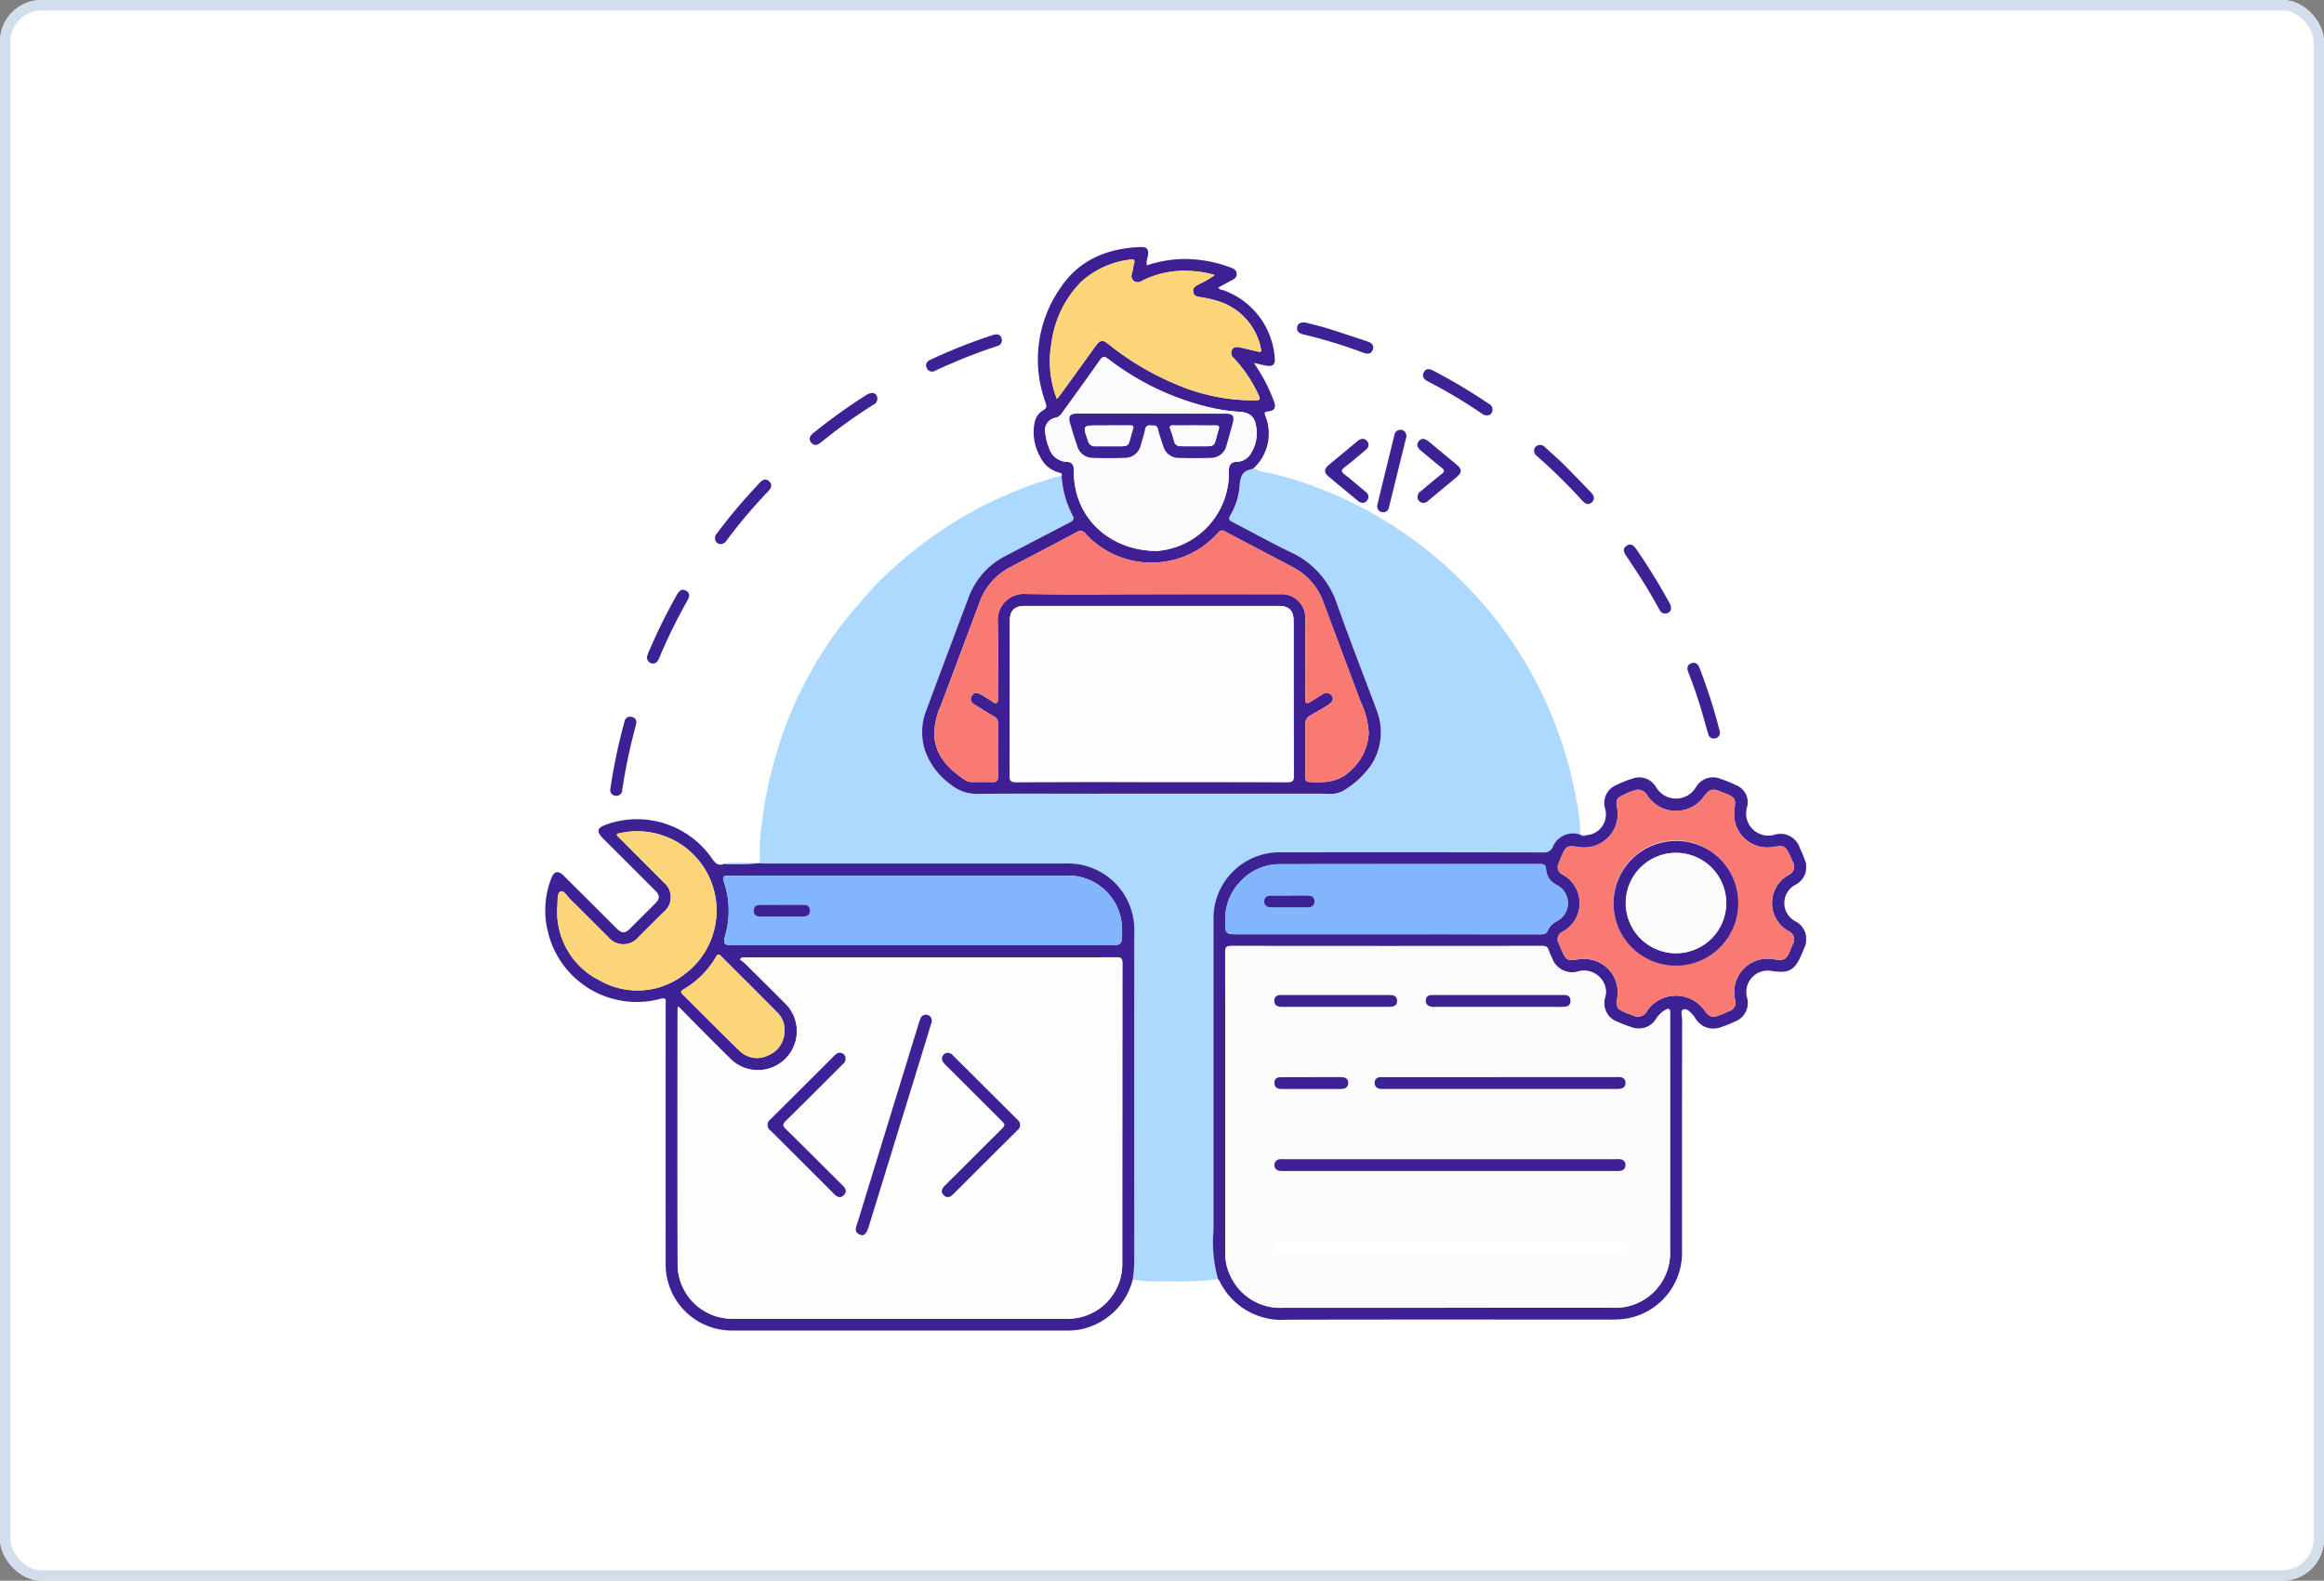 <svg xmlns="http://www.w3.org/2000/svg" xmlns:xlink="http://www.w3.org/1999/xlink" width="223.02" height="151.714" viewBox="0 0 223.02 151.714">
  <rect x="0" y="0" width="223.02" height="151.714" fill="#808080" stroke="none"/>
  <defs>
    <clipPath id="clip-path">
      <rect id="Rectangle_3411" data-name="Rectangle 3411" width="120.997" height="104" fill="none"/>
    </clipPath>
  </defs>
  <g id="Frontend_Developers" data-name="Frontend Developers" transform="translate(-0.11)">
    <g id="Rectangle_3231" data-name="Rectangle 3231" transform="translate(0.11)" fill="#fff" stroke="#d3deed" stroke-width="1">
      <rect width="223.02" height="151.714" rx="4" stroke="none"/>
      <rect x="0.5" y="0.5" width="222.02" height="150.714" rx="3.5" fill="none"/>
    </g>
    <g id="Group_7120" data-name="Group 7120" transform="translate(52.435 23.707)">
      <g id="Group_7119" data-name="Group 7119" clip-path="url(#clip-path)">
        <path id="Path_17560" data-name="Path 17560" d="M226.176,266.038a15.907,15.907,0,0,1-2.626.209c-1.232.072-2.471.006-3.707.02A14.977,14.977,0,0,1,218,266.1a13.287,13.287,0,0,0,.147-2.015q-.008-15.633,0-31.266a6.365,6.365,0,0,0-6.66-6.649q-14.353,0-28.706,0c-.187,0-.373-.02-.56-.031a19.173,19.173,0,0,1,.216-4.075,39.154,39.154,0,0,1,1.445-6.715,35.137,35.137,0,0,1,2.221-5.67,37.568,37.568,0,0,1,5.163-7.908c.85-.97,1.66-1.976,2.592-2.87a41.825,41.825,0,0,1,6.615-5.258,39.672,39.672,0,0,1,10.208-4.581,4.194,4.194,0,0,1,.5-.083,9.482,9.482,0,0,0,1.01,3.712c.231.4.144.569-.239.766-2.054,1.054-4.1,2.128-6.145,3.2a7.231,7.231,0,0,0-3.548,3.979q-2.045,5.448-4.087,10.9a5.743,5.743,0,0,0-.115,3.75,6.759,6.759,0,0,0,2.44,3.281,3.931,3.931,0,0,0,2.681.929c3.7-.038,7.408-.014,11.112-.014q11.225,0,22.449,0a2.5,2.5,0,0,0,1.471-.287,8.678,8.678,0,0,0,2.7-2.506,5.8,5.8,0,0,0,.477-5.289c-1.261-3.388-2.585-6.753-3.789-10.16a8.326,8.326,0,0,0-4.458-4.945c-1.876-.9-3.695-1.926-5.548-2.877-.332-.17-.432-.3-.224-.663a6.482,6.482,0,0,0,.882-2.706c.061-.812.146-1.53,1.131-1.7a.984.984,0,0,0,.287-.169c.481.453,1.137.413,1.713.56a38.466,38.466,0,0,1,5.329,1.743,37.6,37.6,0,0,1,5.879,3.023,40.438,40.438,0,0,1,5.076,3.764c.926.824,1.81,1.687,2.667,2.576a38.425,38.425,0,0,1,5.2,6.8,39.772,39.772,0,0,1,2.852,5.768,38.016,38.016,0,0,1,2.051,6.964,19.109,19.109,0,0,1,.509,4.041,2.086,2.086,0,0,0-2.6,1.108.9.9,0,0,1-.978.595q-12.6-.024-25.2-.009a6.334,6.334,0,0,0-6.415,6.432q0,14.924,0,29.848a13.131,13.131,0,0,0,.432,4.662" transform="translate(-161.619 -166.996)" fill="#acd9fd"/>
        <path id="Path_17561" data-name="Path 17561" d="M20.6,492.356c.187.011.373.031.56.031q14.353,0,28.705,0a6.365,6.365,0,0,1,6.66,6.649q-.008,15.633,0,31.266a13.269,13.269,0,0,1-.147,2.015,6.486,6.486,0,0,1-3.429,4.241,6.083,6.083,0,0,1-2.715.652q-16.189,0-32.378,0a6.343,6.343,0,0,1-6.3-6.339q-.011-12.374,0-24.748a2.825,2.825,0,0,1,0-.337c.05-.408-.027-.535-.5-.413A8.755,8.755,0,0,1,.242,498.885a8.454,8.454,0,0,1,.319-5.03c.281-.755.67-.834,1.235-.271q2.514,2.5,5.027,5.007c.547.543.821.535,1.367-.01l2.313-2.305c.518-.516.53-.813.019-1.326q-2.445-2.452-4.9-4.893c-.768-.766-.7-1.085.308-1.436a8.749,8.749,0,0,1,10.1,3.326c.332.495.627.678,1.165.467a27.207,27.207,0,0,0,3.39-.063l.013.007m-7.827,13.76a1.521,1.521,0,0,0-.073.238c0,8.193-.014,16.386.006,24.578a5.237,5.237,0,0,0,5.269,5.144q16.076.011,32.152,0a5.229,5.229,0,0,0,5.246-5.22q.011-14.455.012-28.91c0-.443-.119-.561-.562-.56q-17.8.018-35.593.013c-.153,0-.337-.075-.539.192A5.8,5.8,0,0,1,19.2,502q1.881,1.862,3.75,3.734a3.741,3.741,0,1,1-5.275,5.3c-.791-.775-1.572-1.561-2.353-2.346-.831-.834-1.657-1.673-2.553-2.578M36.3,500.233H53.954c1.4,0,1.4,0,1.4-1.412a5.181,5.181,0,0,0-5.268-5.276H19.7c-.7,0-1.391.009-2.086,0-.469-.007-.636.113-.459.629a8.585,8.585,0,0,1,.107,5.142c-.21.769-.1.915.72.916l18.326,0M6.856,489.552c.045.243.22.34.347.468,1.389,1.4,2.787,2.784,4.173,4.184a1.831,1.831,0,0,1-.031,2.859q-1.2,1.193-2.392,2.384a1.88,1.88,0,0,1-2.917-.008c-1.211-1.2-2.41-2.42-3.634-3.611-.3-.29-.595-.9-.939-.747-.323.143-.27.806-.287,1.249a7.351,7.351,0,0,0,4.048,7.281,7.322,7.322,0,0,0,8.22-.657,7.609,7.609,0,0,0-6.588-13.4m16.1,18.9a2.267,2.267,0,0,0-.627-1.7c-1.812-1.844-3.653-3.661-5.477-5.493-.208-.209-.315-.172-.456.071a8.627,8.627,0,0,1-3.143,3.143c-.292.171-.252.3-.046.5,1.81,1.794,3.594,3.616,5.431,5.382a2.375,2.375,0,0,0,2.771.437,2.5,2.5,0,0,0,1.548-2.34" transform="translate(0 -433.215)" fill="#3d2296"/>
        <path id="Path_17562" data-name="Path 17562" d="M352.417,21.171a.981.981,0,0,1-.287.169c-.985.175-1.07.893-1.131,1.7a6.482,6.482,0,0,1-.882,2.706c-.208.367-.108.493.224.663,1.853.951,3.672,1.973,5.548,2.877a8.327,8.327,0,0,1,4.458,4.945c1.2,3.408,2.528,6.773,3.789,10.161a5.8,5.8,0,0,1-.477,5.289,8.679,8.679,0,0,1-2.7,2.506,2.5,2.5,0,0,1-1.471.287q-11.225-.005-22.449,0c-3.7,0-7.408-.024-11.112.014a3.931,3.931,0,0,1-2.681-.929,6.759,6.759,0,0,1-2.44-3.281,5.743,5.743,0,0,1,.115-3.75q2.033-5.452,4.087-10.9a7.231,7.231,0,0,1,3.548-3.979c2.046-1.07,4.091-2.143,6.145-3.2.383-.2.47-.367.239-.766a9.482,9.482,0,0,1-1.01-3.712c.082-.287-.139-.288-.317-.341a2.763,2.763,0,0,1-1.74-1.5,4.725,4.725,0,0,1-.542-3.254,1.782,1.782,0,0,1,.84-1.215c.354-.195.335-.387.218-.721a11.993,11.993,0,0,1,1.418-11.006C335.6,1.208,338.368.109,341.57,0c.561-.019.739.264.647.842a2.281,2.281,0,0,0-.122.923,11.67,11.67,0,0,1,3.419-.612,12.511,12.511,0,0,1,4.632.817c.291.11.565.233.582.6s-.245.51-.523.652c-.416.213-.824.443-1.242.669.107.23.322.2.482.255a7.467,7.467,0,0,1,4.941,6.573c.026.549-.2.765-.749.68-.385-.06-.763-.161-1.255-.269a19.235,19.235,0,0,1,1.269,2.148c.229.492.45.989.643,1.5.247.647.09.932-.58,1.005-.339.037-.337.138-.242.417a4.526,4.526,0,0,1-1.054,4.973m-9.846,30.175c4.341,0,8.682-.006,13.023.009.438,0,.613-.064.611-.564-.021-4.965-.013-9.931-.016-14.9,0-1-.446-1.444-1.438-1.444q-12.177,0-24.355,0c-1,0-1.441.442-1.441,1.443,0,4.947.006,9.894-.011,14.841,0,.474.086.628.6.625,4.341-.024,8.682-.014,13.023-.014m.016-18.025v0q6.175,0,12.35,0a2.266,2.266,0,0,1,2.381,2.359c.009.825,0,1.649,0,2.474,0,1.743.009,3.486,0,5.229,0,.429.127.5.48.274.394-.255.8-.5,1.2-.739a.568.568,0,0,1,.77.047c.31.31.24.674-.225.968-.57.361-1.159.695-1.74,1.039a.794.794,0,0,0-.481.7q0,2.643,0,5.286c0,.251.1.368.368.384,1.5.089,2.921.048,4.081-1.2A5.162,5.162,0,0,0,363.4,46.64a8.1,8.1,0,0,0-.792-3.019q-1.775-4.734-3.543-9.471a6.024,6.024,0,0,0-2.842-3.358C354.021,29.62,351.8,28.47,349.6,27.3a.436.436,0,0,0-.628.1,9.534,9.534,0,0,1-1.64,1.447,8.6,8.6,0,0,1-11.087-1.3.6.6,0,0,0-.885-.167c-2.1,1.124-4.218,2.226-6.329,3.335a6.1,6.1,0,0,0-2.974,3.382c-1.225,3.282-2.462,6.56-3.687,9.842a6.815,6.815,0,0,0-.658,3.039c.179,1.989,1.46,3.169,2.973,4.2a1.233,1.233,0,0,0,.7.173c.639,0,1.279-.016,1.917.006.391.013.526-.132.522-.523-.015-1.705-.011-3.411,0-5.117a.686.686,0,0,0-.4-.672c-.635-.363-1.251-.759-1.875-1.143a.562.562,0,0,1-.222-.86c.221-.343.541-.277.844-.1.324.189.638.395.962.584.174.1.356.336.54.237.209-.113.139-.4.14-.625,0-2.4.055-4.8-.02-7.194a2.5,2.5,0,0,1,2.665-2.64c4.04.065,8.082.021,12.124.021m.435-4.149a7.491,7.491,0,0,0,6.958-7.7c-.007-.519.178-.85.782-.863a1.607,1.607,0,0,0,1.369-.865,3.608,3.608,0,0,0,.5-2.321c-.14-1.164-.582-1.555-1.752-1.621a16.507,16.507,0,0,1-2.726-.409,25.645,25.645,0,0,1-9.733-4.639c-.35-.261-.527-.309-.815.1-1.177,1.693-2.4,3.354-3.6,5.029a1.084,1.084,0,0,1-.584.488,1.23,1.23,0,0,0-1.035,1.579,4.879,4.879,0,0,0,.35,1.356,1.872,1.872,0,0,0,1.724,1.313.587.587,0,0,1,.626.641c.008.168.02.337.024.505.094,4.36,3.569,7.375,7.916,7.4m-9.544-14.578c.213-.272.355-.441.484-.62q1.6-2.211,3.194-4.424c.477-.658.694-.685,1.316-.189a26.556,26.556,0,0,0,6.266,3.741,18.752,18.752,0,0,0,7.829,1.616c.4-.01.441-.116.284-.453a13.128,13.128,0,0,0-2.39-3.588.632.632,0,0,1-.189-.8c.182-.324.489-.305.8-.235.567.13,1.132.268,1.7.4.217.05.376.054.285-.264a5.986,5.986,0,0,0-3.746-4.455,10.821,10.821,0,0,0-2.019-.5c-.323-.048-.655-.083-.734-.483-.085-.427.226-.583.529-.757a8.791,8.791,0,0,0,1.529-.887,9.49,9.49,0,0,0-2.321-.39,9.062,9.062,0,0,0-4.691.96.636.636,0,0,1-.739,0,.6.6,0,0,1-.186-.708c.085-.326.127-.663.213-.988s-.03-.4-.338-.359A8.482,8.482,0,0,0,335.8,3.346a10.218,10.218,0,0,0-2.844,5.866,9.97,9.97,0,0,0,.521,5.382" transform="translate(-284.376 0)" fill="#3f2094"/>
        <path id="Path_17563" data-name="Path 17563" d="M568.65,500.664a13.132,13.132,0,0,1-.432-4.662q0-14.924,0-29.848a6.334,6.334,0,0,1,6.415-6.432q12.6-.018,25.2.009a.9.9,0,0,0,.979-.595,2.086,2.086,0,0,1,2.6-1.108.077.077,0,0,0,.077.03.5.5,0,0,0,.528.015,1.993,1.993,0,0,0,1.769-2.585,1.873,1.873,0,0,1,1.035-2.2,10.943,10.943,0,0,1,1.617-.648,1.874,1.874,0,0,1,2.255.827,2.216,2.216,0,0,0,3.82.009,1.893,1.893,0,0,1,2.359-.812,12.25,12.25,0,0,1,1.507.62,1.741,1.741,0,0,1,1.031,2.134,2.13,2.13,0,0,0,2.613,2.624,1.952,1.952,0,0,1,2.459,1.25c.16.338.312.683.439,1.034a1.9,1.9,0,0,1-.855,2.51,1.979,1.979,0,0,0-.9,2.552,2.122,2.122,0,0,0,.86.939,1.913,1.913,0,0,1,.876,2.589c-.08.21-.167.418-.256.624-.653,1.514-1.21,1.821-2.845,1.568a2.06,2.06,0,0,0-2.382,2.546,1.9,1.9,0,0,1-1.141,2.3,11.248,11.248,0,0,1-1.464.58,1.985,1.985,0,0,1-2.315-.828,3.179,3.179,0,0,0-.19-.278c-.271-.315-.607-.745-.986-.631-.332.1-.129.631-.13.963q-.019,11.133-.01,22.266A6.4,6.4,0,0,1,607,504.553c-.45.022-.9.015-1.353.015-10.131,0-20.263-.015-30.394.011a6.6,6.6,0,0,1-6.443-3.689,1.8,1.8,0,0,0-.163-.226m22.057,2.763c5.246,0,10.491.011,15.737,0a5.256,5.256,0,0,0,5.583-5.573q.012-11.108,0-22.216c0-.187-.005-.375,0-.562.017-.367-.189-.371-.424-.237a2.684,2.684,0,0,0-.919.892,1.938,1.938,0,0,1-2.264.814,12.767,12.767,0,0,1-1.421-.539,1.912,1.912,0,0,1-1.187-2.424,1.9,1.9,0,0,0-.112-1.259,2.12,2.12,0,0,0-2.483-1.166,2.046,2.046,0,0,1-2.515-1.275,4.807,4.807,0,0,1-.308-.722c-.1-.348-.281-.449-.644-.448q-14.919.017-29.838,0c-.494,0-.574.162-.573.606q.019,14.426.009,28.853a4.82,4.82,0,0,0,.434,2.074,5.271,5.271,0,0,0,5.181,3.19q7.868,0,15.737,0m12.914-33.471a3.2,3.2,0,0,1,3.368,3.654c-.156.986-.067,1.146.854,1.514.209.084.42.165.632.239a.987.987,0,0,0,1.381-.463,3.364,3.364,0,0,1,5.416-.115c.608.8.792.855,1.742.472.226-.091.44-.212.669-.294a.875.875,0,0,0,.59-1.155,3.2,3.2,0,0,1,3.708-3.833c1.023.162,1.217.054,1.614-.9.072-.173.142-.347.213-.52a.877.877,0,0,0-.408-1.281,3.085,3.085,0,0,1,.062-5.412.836.836,0,0,0,.386-1.148c-.1-.222-.179-.454-.286-.672-.479-.978-.557-1.015-1.661-.832a3.2,3.2,0,0,1-3.689-3.572c.152-1.083.107-1.164-.9-1.59-.138-.058-.28-.107-.42-.162-.789-.311-1.061-.234-1.58.445a3.294,3.294,0,0,1-5.483-.119,1.01,1.01,0,0,0-1.268-.421,7.159,7.159,0,0,0-.936.385c-.739.349-.807.5-.651,1.322a3.207,3.207,0,0,1-3.584,3.724c-1.273-.184-1.32-.158-1.819,1.005-.081.189-.162.379-.233.572a.787.787,0,0,0,.389,1.05,3.114,3.114,0,0,1,.022,5.475.8.8,0,0,0-.382,1.148c.11.238.2.487.307.724.417.881.55.945,1.525.792a3.73,3.73,0,0,1,.427-.032m-18.839-2.375q7.385,0,14.771.006c.369,0,.641-.034.786-.441a1.721,1.721,0,0,1,.774-.791,1.951,1.951,0,0,0-.019-3.536,1.806,1.806,0,0,1-.964-1.49c-.021-.388-.188-.489-.564-.489-8.306.01-16.612,0-24.918.016a5.127,5.127,0,0,0-3.9,1.723,5.185,5.185,0,0,0-1.4,3.577c-.015,1.425-.01,1.425,1.392,1.425h14.038" transform="translate(-504.093 -401.623)" fill="#3d2296"/>
        <path id="Path_17564" data-name="Path 17564" d="M741.708,169.195a.662.662,0,0,1,.329-.553c.665-.547,1.317-1.112,1.993-1.645.285-.225.278-.364,0-.584-.662-.522-1.3-1.073-1.954-1.605-.323-.263-.549-.576-.247-.953s.66-.2.977.058c.892.743,1.791,1.478,2.682,2.223.47.393.485.728.035,1.11-.929.787-1.871,1.559-2.806,2.338a.6.6,0,0,1-.723.121.53.53,0,0,1-.284-.509" transform="translate(-657.999 -145.22)" fill="#3d2296"/>
        <path id="Path_17565" data-name="Path 17565" d="M666.816,169.8a.743.743,0,0,1-.5-.222c-.925-.767-1.855-1.527-2.773-2.3-.457-.385-.447-.721.017-1.109.906-.759,1.819-1.511,2.728-2.268.311-.259.653-.372.943-.028s.117.659-.2.915c-.653.535-1.287,1.095-1.961,1.6-.375.282-.31.44.016.695.694.543,1.364,1.119,2.04,1.685a.543.543,0,0,1,.2.649.558.558,0,0,1-.508.382" transform="translate(-588.371 -145.247)" fill="#3d2296"/>
        <path id="Path_17566" data-name="Path 17566" d="M707.535,163.216c.18-.749.365-1.53.556-2.31q.526-2.15,1.055-4.3c.058-.238.1-.492.351-.605a.578.578,0,0,1,.637.059.66.66,0,0,1,.159.723q-.464,1.876-.926,3.753-.35,1.413-.7,2.825a.545.545,0,0,1-.646.477c-.327-.045-.478-.267-.484-.623" transform="translate(-627.701 -138.39)" fill="#3d2296"/>
        <path id="Path_17567" data-name="Path 17567" d="M231.4,125.094a.618.618,0,0,1-.368.58,50.6,50.6,0,0,0-5.026,3.615c-.311.253-.651.387-.943.046-.315-.367-.119-.683.218-.952a54.97,54.97,0,0,1,5.077-3.641c.552-.346,1.026-.178,1.042.351" transform="translate(-199.53 -110.547)" fill="#3d2296"/>
        <path id="Path_17568" data-name="Path 17568" d="M86.5,298.847a4.317,4.317,0,0,1,.138-.415,56.6,56.6,0,0,1,2.7-5.487c.21-.371.459-.7.927-.422.434.259.283.622.084.975a51.578,51.578,0,0,0-2.643,5.387,1.617,1.617,0,0,1-.206.394.521.521,0,0,1-.655.167.569.569,0,0,1-.34-.6" transform="translate(-76.735 -259.519)" fill="#3d2296"/>
        <path id="Path_17569" data-name="Path 17569" d="M144.822,204.619a.532.532,0,0,1-.5-.3.64.64,0,0,1,.126-.724q1.376-1.846,2.913-3.56.6-.668,1.214-1.324c.26-.279.574-.408.885-.119.329.307.221.632-.064.929a51.272,51.272,0,0,0-4.021,4.753.679.679,0,0,1-.548.341" transform="translate(-127.975 -176.106)" fill="#3d2296"/>
        <path id="Path_17570" data-name="Path 17570" d="M331.137,75.071a.548.548,0,0,1-.427.577,55.214,55.214,0,0,0-5.95,2.364.553.553,0,0,1-.817-.22c-.191-.369-.03-.649.332-.817a51.493,51.493,0,0,1,6.057-2.395c.461-.148.79.076.805.491" transform="translate(-287.319 -66.149)" fill="#3d2296"/>
        <path id="Path_17571" data-name="Path 17571" d="M55.326,407.661a54.226,54.226,0,0,1,1.363-6.494.539.539,0,0,1,.729-.422c.44.119.446.467.351.814q-.62,2.277-1.038,4.6c-.1.534-.18,1.07-.268,1.606a.548.548,0,0,1-.659.53.536.536,0,0,1-.478-.633" transform="translate(-49.081 -355.631)" fill="#3d2296"/>
        <path id="Path_17572" data-name="Path 17572" d="M921.885,259.863a.493.493,0,0,1-.37.558.574.574,0,0,1-.708-.3c-.438-.785-.878-1.57-1.351-2.334-.592-.955-1.21-1.894-1.832-2.83-.238-.358-.434-.719.015-1.016.408-.269.693-.006.927.337a59.177,59.177,0,0,1,3.153,5.118.867.867,0,0,1,.166.468" transform="translate(-813.859 -225.27)" fill="#3d2296"/>
        <path id="Path_17573" data-name="Path 17573" d="M752.57,108.672a.888.888,0,0,1-.54-.231,48.478,48.478,0,0,0-5.076-3.019c-.388-.2-.628-.466-.4-.889s.574-.32.926-.138a54.393,54.393,0,0,1,5.313,3.173.605.605,0,0,1,.316.757.5.5,0,0,1-.54.347" transform="translate(-662.239 -92.514)" fill="#3d2296"/>
        <path id="Path_17574" data-name="Path 17574" d="M640.131,64.305c.626.165,1.414.344,2.184.582,1.273.394,2.533.827,3.8,1.242.407.133.693.366.513.826-.171.433-.532.393-.9.256a49.394,49.394,0,0,0-5.816-1.77c-.361-.085-.585-.292-.535-.667.041-.312.256-.491.757-.468" transform="translate(-567.225 -57.068)" fill="#3d2296"/>
        <path id="Path_17575" data-name="Path 17575" d="M841.048,169.458a.465.465,0,0,1,.283-.511.614.614,0,0,1,.728.121c.622.571,1.263,1.122,1.862,1.715.866.858,1.7,1.747,2.55,2.62.293.3.462.642.111.974s-.677.115-.957-.193a53.08,53.08,0,0,0-4.289-4.219c-.158-.138-.31-.281-.288-.507" transform="translate(-746.145 -149.877)" fill="#3d2296"/>
        <path id="Path_17576" data-name="Path 17576" d="M974.534,361.372a.554.554,0,0,1-.48.6.532.532,0,0,1-.641-.417c-.213-.718-.41-1.441-.619-2.16-.367-1.26-.8-2.5-1.275-3.72-.143-.365-.2-.72.244-.9.422-.173.663.054.815.445a53.2,53.2,0,0,1,1.919,5.987c.014.054.025.109.037.164" transform="translate(-861.808 -314.808)" fill="#3d2296"/>
        <path id="Path_17577" data-name="Path 17577" d="M155.788,525.2a27.23,27.23,0,0,1-3.39.063,5.726,5.726,0,0,1,1.768-.087c.54-.022,1.081.013,1.622.024" transform="translate(-135.202 -466.065)" fill="#acd9fd"/>
        <path id="Path_17578" data-name="Path 17578" d="M881.419,501.39a.5.5,0,0,1-.528-.015.969.969,0,0,1,.528.015" transform="translate(-781.497 -444.939)" fill="#acd9fd"/>
        <path id="Path_17579" data-name="Path 17579" d="M112.569,610.647c.9.905,1.722,1.744,2.553,2.578.781.785,1.562,1.571,2.353,2.346a3.741,3.741,0,1,0,5.275-5.3q-1.871-1.871-3.75-3.734a5.789,5.789,0,0,0-.513-.409c.2-.267.386-.192.539-.192q17.8-.007,35.593-.014c.442,0,.562.117.562.56q-.019,14.455-.012,28.91a5.229,5.229,0,0,1-5.246,5.22q-16.076.011-32.152,0a5.237,5.237,0,0,1-5.269-5.144c-.02-8.193-.007-16.386-.006-24.578a1.52,1.52,0,0,1,.073-.238m24.332,1.408c-.03-.306-.13-.523-.41-.586a.525.525,0,0,0-.665.277,5.435,5.435,0,0,0-.221.636q-2.92,9.5-5.836,19c-.127.414-.4.887.211,1.157.4.178.645-.065.879-.823q2.676-8.693,5.353-17.387c.237-.769.468-1.539.69-2.27m1.56,3.029a.568.568,0,0,0-.53.822,1.686,1.686,0,0,0,.323.384q2.607,2.605,5.218,5.206c.517.515.519.512-.017,1.046q-2.65,2.641-5.3,5.281c-.285.283-.45.591-.122.923s.641.185.927-.1q3.066-3.061,6.136-6.117a.631.631,0,0,0,.019-1.02l-6.178-6.153a.724.724,0,0,0-.476-.271m-9.847.571a.494.494,0,0,0-.339-.524c-.309-.133-.534.037-.745.247q-3.065,3.061-6.136,6.117a.648.648,0,0,0,.031,1.06c1.213,1.2,2.418,2.408,3.625,3.614q1.194,1.192,2.387,2.387c.3.3.625.581,1.007.2.4-.4.11-.744-.214-1.042l-.041-.038c-1.767-1.761-3.527-3.529-5.308-5.275-.308-.3-.321-.468,0-.777,1.808-1.771,3.594-3.566,5.386-5.354.171-.171.374-.326.351-.612" transform="translate(-99.798 -537.746)" fill="#fdfdfd"/>
        <path id="Path_17580" data-name="Path 17580" d="M170.616,542.9H152.29c-.822,0-.93-.147-.72-.916a8.584,8.584,0,0,0-.107-5.142c-.176-.516-.01-.636.459-.629.7.01,1.391,0,2.086,0H184.4a5.181,5.181,0,0,1,5.268,5.275c0,1.412,0,1.412-1.4,1.412H170.616m-13.544-3.882c-.7,0-1.39,0-2.085,0-.389,0-.677.12-.68.56s.3.571.676.572c1.353,0,2.705,0,4.058,0,.4,0,.673-.158.682-.575.01-.437-.288-.563-.678-.56-.657,0-1.315,0-1.973,0" transform="translate(-134.311 -475.88)" fill="#81b5fc"/>
        <path id="Path_17581" data-name="Path 17581" d="M16.036,498.617a7.609,7.609,0,0,1,6.587,13.4,7.322,7.322,0,0,1-8.22.657,7.351,7.351,0,0,1-4.048-7.281c.017-.444-.036-1.106.287-1.249.345-.153.641.457.939.747C12.8,506.085,14,507.3,15.215,508.5a1.88,1.88,0,0,0,2.917.007q1.2-1.188,2.392-2.384a1.831,1.831,0,0,0,.031-2.859c-1.386-1.4-2.784-2.787-4.173-4.184-.127-.127-.3-.225-.347-.468" transform="translate(-9.18 -442.281)" fill="#fbd577"/>
        <path id="Path_17582" data-name="Path 17582" d="M125.5,610.847a2.5,2.5,0,0,1-1.548,2.34,2.375,2.375,0,0,1-2.771-.437c-1.837-1.766-3.62-3.588-5.431-5.382-.206-.2-.246-.331.046-.5a8.627,8.627,0,0,0,3.143-3.143c.141-.242.248-.279.456-.071,1.825,1.832,3.665,3.649,5.477,5.493a2.267,2.267,0,0,1,.627,1.7" transform="translate(-102.54 -535.614)" fill="#fbd577"/>
        <path id="Path_17583" data-name="Path 17583" d="M408.61,323.086c-4.341,0-8.682-.011-13.023.014-.518,0-.606-.151-.6-.625.017-4.947.01-9.894.011-14.841,0-1,.44-1.443,1.441-1.443q12.177,0,24.355,0c.992,0,1.438.448,1.438,1.444,0,4.966,0,9.931.016,14.9,0,.5-.173.565-.611.564-4.341-.015-8.682-.009-13.023-.009" transform="translate(-350.415 -271.741)" fill="#fefefe"/>
        <path id="Path_17584" data-name="Path 17584" d="M351.632,247.951c-4.041,0-8.083.045-12.124-.021a2.5,2.5,0,0,0-2.665,2.64c.075,2.4.023,4.8.02,7.194,0,.22.07.512-.14.625-.183.1-.366-.135-.54-.237-.324-.189-.638-.4-.962-.584-.3-.176-.623-.243-.844.1a.562.562,0,0,0,.222.861c.623.384,1.24.78,1.875,1.143a.686.686,0,0,1,.4.672c-.011,1.706-.015,3.411,0,5.117,0,.391-.131.536-.522.522-.638-.022-1.278-.009-1.917-.006a1.232,1.232,0,0,1-.7-.173c-1.513-1.028-2.793-2.208-2.973-4.2a6.814,6.814,0,0,1,.658-3.039c1.226-3.282,2.462-6.56,3.687-9.842a6.1,6.1,0,0,1,2.974-3.382c2.111-1.109,4.226-2.211,6.329-3.335a.6.6,0,0,1,.885.167,8.6,8.6,0,0,0,11.087,1.3,9.53,9.53,0,0,0,1.64-1.447.436.436,0,0,1,.628-.1c2.2,1.173,4.421,2.323,6.626,3.494a6.024,6.024,0,0,1,2.842,3.358q1.773,4.735,3.543,9.471a8.1,8.1,0,0,1,.792,3.019,5.161,5.161,0,0,1-1.633,3.512c-1.161,1.246-2.577,1.286-4.081,1.2-.263-.016-.368-.133-.368-.384q0-2.643,0-5.285a.794.794,0,0,1,.481-.7c.581-.344,1.17-.678,1.74-1.039.465-.295.535-.659.225-.968a.567.567,0,0,0-.77-.047c-.4.243-.8.485-1.2.739-.353.228-.483.155-.48-.274.011-1.743,0-3.486,0-5.229,0-.825.007-1.65,0-2.474a2.266,2.266,0,0,0-2.381-2.359q-6.175-.012-12.35,0Z" transform="translate(-293.421 -214.631)" fill="#f97a72"/>
        <path id="Path_17585" data-name="Path 17585" d="M435.926,112.454c-4.348-.022-7.823-3.037-7.916-7.4,0-.168-.016-.337-.024-.505a.587.587,0,0,0-.626-.64,1.872,1.872,0,0,1-1.724-1.313,4.876,4.876,0,0,1-.35-1.356,1.23,1.23,0,0,1,1.035-1.579,1.083,1.083,0,0,0,.584-.488c1.2-1.675,2.427-3.336,3.6-5.029.288-.414.466-.366.815-.1a25.643,25.643,0,0,0,9.733,4.639,16.516,16.516,0,0,0,2.725.409c1.169.066,1.612.457,1.752,1.621a3.609,3.609,0,0,1-.5,2.321,1.607,1.607,0,0,1-1.369.865c-.6.013-.79.343-.782.863a7.491,7.491,0,0,1-6.958,7.7m-.484-13.178q-3.553,0-7.106,0c-.685,0-.879.259-.684.917.218.736.441,1.471.688,2.2a1.543,1.543,0,0,0,1.466,1.129c1.032.04,2.068.037,3.1,0a1.561,1.561,0,0,0,1.539-1.254c.136-.486.293-.969.4-1.463a.434.434,0,0,1,.546-.4c.285.025.591-.08.7.359.134.563.334,1.111.518,1.662a1.51,1.51,0,0,0,1.478,1.1q1.521.05,3.045,0a1.54,1.54,0,0,0,1.542-1.239c.2-.663.374-1.333.563-2,.22-.779.057-1.008-.738-1.009q-3.525,0-7.049,0" transform="translate(-377.28 -83.282)" fill="#fbfafc"/>
        <path id="Path_17586" data-name="Path 17586" d="M429.792,24.013a9.97,9.97,0,0,1-.521-5.382,10.219,10.219,0,0,1,2.844-5.866,8.482,8.482,0,0,1,4.748-2.141c.308-.044.424.036.338.359s-.129.662-.213.988a.6.6,0,0,0,.186.708.636.636,0,0,0,.739,0,9.062,9.062,0,0,1,4.69-.96,9.491,9.491,0,0,1,2.321.39A8.791,8.791,0,0,1,443.4,13c-.3.173-.614.329-.529.757.079.4.411.435.734.483a10.822,10.822,0,0,1,2.019.5,5.986,5.986,0,0,1,3.746,4.455c.091.319-.069.314-.285.264-.567-.13-1.132-.269-1.7-.4-.307-.07-.613-.089-.8.235a.632.632,0,0,0,.189.8,13.128,13.128,0,0,1,2.39,3.588c.157.337.113.443-.284.453a18.752,18.752,0,0,1-7.829-1.616,26.556,26.556,0,0,1-6.266-3.741c-.622-.5-.839-.469-1.316.189q-1.6,2.21-3.194,4.424c-.129.179-.271.348-.484.62" transform="translate(-380.69 -9.419)" fill="#fbd577"/>
        <path id="Path_17587" data-name="Path 17587" d="M599.677,630.952q-7.868,0-15.737,0a5.271,5.271,0,0,1-5.181-3.19,4.819,4.819,0,0,1-.434-2.074q0-14.426-.009-28.853c0-.444.079-.607.573-.606q14.919.022,29.838,0c.362,0,.549.1.644.448a4.794,4.794,0,0,0,.309.723,2.045,2.045,0,0,0,2.515,1.275,2.12,2.12,0,0,1,2.483,1.166,1.9,1.9,0,0,1,.112,1.259,1.912,1.912,0,0,0,1.187,2.424,12.775,12.775,0,0,0,1.421.539,1.939,1.939,0,0,0,2.264-.814,2.682,2.682,0,0,1,.919-.892c.234-.133.441-.129.424.238-.009.187,0,.375,0,.562q0,11.108,0,22.216a5.256,5.256,0,0,1-5.583,5.573c-5.246.015-10.491,0-15.737,0m.316-5.241h16.072a2.6,2.6,0,0,0,.45-.015.529.529,0,0,0,.474-.543.515.515,0,0,0-.452-.556,2.713,2.713,0,0,0-.506-.022l-32.087,0a2.476,2.476,0,0,0-.5.028.484.484,0,0,0-.411.523.506.506,0,0,0,.389.548,2.191,2.191,0,0,0,.56.033l16.016,0m-.133-9.012h-15.9a2.838,2.838,0,0,0-.506.019.56.56,0,0,0-.056,1.071,1.762,1.762,0,0,0,.5.041q15.983,0,31.966,0a1.509,1.509,0,0,0,.447-.029.537.537,0,0,0,.411-.595.52.52,0,0,0-.461-.495,2.56,2.56,0,0,0-.45-.013H599.859m4.842-7.878H593.65c-.15,0-.3,0-.451,0a.506.506,0,0,0-.539.529.539.539,0,0,0,.495.585,3.281,3.281,0,0,0,.506.015q11.023,0,22.046,0a2.423,2.423,0,0,0,.616-.039.517.517,0,0,0,.4-.6.493.493,0,0,0-.461-.487,4.309,4.309,0,0,0-.507-.01H604.7m-.193-6.744h5.182c.394,0,.789.014,1.182-.009.364-.022.608-.212.589-.607-.018-.365-.249-.523-.6-.52h-12.5a2.3,2.3,0,0,0-.337.011.467.467,0,0,0-.438.439.535.535,0,0,0,.3.606,1.294,1.294,0,0,0,.606.078l6.027,0m-15.6,0q2.534,0,5.068,0c.428,0,.838-.063.824-.6-.013-.51-.41-.537-.816-.536q-4.336.008-8.672,0c-.563,0-1.126,0-1.689,0-.351,0-.574.15-.6.524s.2.545.532.6a2.764,2.764,0,0,0,.45.01h4.9m-2.275,6.747v0q-1.434,0-2.869,0c-.386,0-.735.047-.731.55,0,.475.316.585.718.585,1.875,0,3.75,0,5.625,0,.413,0,.734-.135.744-.572.011-.455-.321-.571-.731-.566-.919.011-1.837,0-2.756,0" transform="translate(-513.063 -529.148)" fill="#fdfcfd"/>
        <path id="Path_17588" data-name="Path 17588" d="M863.479,479.2a3.708,3.708,0,0,0-.427.032c-.975.153-1.109.089-1.525-.792-.112-.237-.2-.487-.307-.724a.8.8,0,0,1,.382-1.148,3.114,3.114,0,0,0-.023-5.475.787.787,0,0,1-.389-1.05c.072-.193.152-.383.233-.572.5-1.164.546-1.189,1.819-1.005a3.207,3.207,0,0,0,3.584-3.724c-.156-.823-.088-.973.651-1.322a7.138,7.138,0,0,1,.936-.385,1.01,1.01,0,0,1,1.268.421,3.294,3.294,0,0,0,5.483.119c.52-.679.792-.756,1.58-.445.14.055.282.1.42.162,1.008.426,1.053.507.9,1.59a3.2,3.2,0,0,0,3.689,3.572c1.1-.182,1.182-.146,1.661.832.107.218.186.45.286.672a.836.836,0,0,1-.386,1.148,3.085,3.085,0,0,0-.062,5.412.877.877,0,0,1,.408,1.281c-.071.173-.141.347-.213.52-.4.956-.59,1.064-1.614.9a3.2,3.2,0,0,0-3.708,3.833.876.876,0,0,1-.59,1.156c-.229.082-.443.2-.669.294-.949.383-1.133.332-1.742-.472a3.364,3.364,0,0,0-5.416.115.987.987,0,0,1-1.381.463c-.212-.075-.423-.156-.632-.239-.921-.368-1.011-.528-.855-1.514a3.2,3.2,0,0,0-3.368-3.654m14.957-5.358a5.985,5.985,0,1,0-5.532,5.928,5.933,5.933,0,0,0,5.532-5.928" transform="translate(-763.952 -410.864)" fill="#f97a72"/>
        <path id="Path_17589" data-name="Path 17589" d="M593.776,533.074H579.738c-1.4,0-1.407,0-1.392-1.425a5.185,5.185,0,0,1,1.4-3.577,5.126,5.126,0,0,1,3.9-1.723c8.306-.017,16.612-.006,24.918-.016.376,0,.543.1.564.489a1.807,1.807,0,0,0,.964,1.49,1.951,1.951,0,0,1,.019,3.536,1.72,1.72,0,0,0-.774.791c-.145.408-.417.442-.786.441q-7.385-.014-14.771-.006m-9.264-3.709c-.58,0-1.16.01-1.74,0-.394-.009-.683.121-.694.543s.279.586.665.588q1.768.009,3.536,0c.369,0,.623-.164.631-.558.008-.432-.261-.578-.658-.574-.58.006-1.16,0-1.74,0" transform="translate(-513.087 -467.115)" fill="#81b5fc"/>
        <path id="Path_17590" data-name="Path 17590" d="M271.406,655.649c-.222.731-.453,1.5-.69,2.27q-2.675,8.694-5.353,17.387c-.233.758-.476,1-.879.823-.61-.27-.338-.743-.211-1.157q2.914-9.5,5.836-19a5.405,5.405,0,0,1,.221-.636.525.525,0,0,1,.665-.277c.28.063.379.28.41.586" transform="translate(-234.303 -581.34)" fill="#3d2296"/>
        <path id="Path_17591" data-name="Path 17591" d="M337.869,687.382a.725.725,0,0,1,.476.271l6.178,6.153a.631.631,0,0,1-.019,1.02q-3.071,3.055-6.136,6.117c-.286.286-.6.429-.927.1s-.163-.64.122-.923q2.653-2.638,5.3-5.282c.536-.534.534-.531.017-1.046q-2.611-2.6-5.218-5.206a1.689,1.689,0,0,1-.323-.384.568.568,0,0,1,.53-.822" transform="translate(-299.205 -610.044)" fill="#3d2296"/>
        <path id="Path_17592" data-name="Path 17592" d="M196.575,687.952c.024.287-.18.441-.351.612-1.792,1.788-3.577,3.583-5.386,5.354-.316.31-.3.475,0,.777,1.781,1.746,3.541,3.514,5.308,5.275l.041.038c.324.3.618.638.214,1.041-.382.382-.711.1-1.007-.2q-1.19-1.2-2.387-2.387c-1.208-1.205-2.412-2.414-3.625-3.614a.648.648,0,0,1-.031-1.06q3.072-3.054,6.136-6.117c.211-.21.436-.381.745-.247a.493.493,0,0,1,.339.524" transform="translate(-167.759 -610.043)" fill="#3d2296"/>
        <path id="Path_17593" data-name="Path 17593" d="M179.969,561.138c.657,0,1.315,0,1.973,0,.389,0,.688.123.678.561-.009.416-.287.575-.682.574-1.353,0-2.705,0-4.058,0-.38,0-.679-.129-.676-.572s.292-.562.68-.56c.7,0,1.39,0,2.085,0" transform="translate(-157.209 -498.003)" fill="#3d2296"/>
        <path id="Path_17594" data-name="Path 17594" d="M453.645,142.151q3.525,0,7.049,0c.794,0,.958.229.738,1.008-.188.666-.364,1.336-.563,2a1.54,1.54,0,0,1-1.543,1.239c-1.014.033-2.031.031-3.044,0a1.509,1.509,0,0,1-1.478-1.1c-.185-.55-.384-1.1-.518-1.662-.1-.439-.41-.334-.7-.359a.434.434,0,0,0-.546.4c-.1.494-.259.976-.4,1.463a1.562,1.562,0,0,1-1.539,1.254c-1.032.037-2.068.04-3.1,0a1.543,1.543,0,0,1-1.466-1.129c-.248-.726-.471-1.461-.688-2.2-.195-.659,0-.916.684-.917q3.553-.006,7.106,0m4.155,1.131c-.675,0-1.351.008-2.026,0-.295-.005-.425.06-.3.384a9.929,9.929,0,0,1,.36,1.12.6.6,0,0,0,.647.494c.525.006,1.051.011,1.576.006,1.907-.018,1.519.2,2.052-1.6.113-.383-.04-.4-.336-.4-.656.011-1.313,0-1.97,0m-8.219,0h-.957c-1.58,0-1.573,0-1.047,1.483a.668.668,0,0,0,.7.517c.507-.005,1.013.006,1.52,0,1.948-.018,1.526.2,2.066-1.591.005-.018.014-.035.021-.052.105-.272,0-.367-.278-.363-.675.01-1.351,0-2.027,0" transform="translate(-395.484 -126.157)" fill="#3d2296"/>
        <path id="Path_17595" data-name="Path 17595" d="M636.888,778.143h15.955a2.569,2.569,0,0,1,.45.013.52.52,0,0,1,.461.495.537.537,0,0,1-.411.595,1.519,1.519,0,0,1-.447.028q-15.983,0-31.966,0a1.764,1.764,0,0,1-.5-.041.56.56,0,0,1,.056-1.071,2.84,2.84,0,0,1,.506-.019h15.9" transform="translate(-550.093 -690.592)" fill="#3f2094"/>
        <path id="Path_17596" data-name="Path 17596" d="M717.471,708.115h11.051a4.337,4.337,0,0,1,.507.01.494.494,0,0,1,.461.487.517.517,0,0,1-.4.6,2.42,2.42,0,0,1-.616.039q-11.023,0-22.046,0a3.275,3.275,0,0,1-.506-.015.539.539,0,0,1-.494-.585.506.506,0,0,1,.539-.529c.15-.007.3,0,.451,0h11.051" transform="translate(-625.833 -628.443)" fill="#3d2296"/>
        <path id="Path_17597" data-name="Path 17597" d="M755.908,639.226h-6.027a1.294,1.294,0,0,1-.606-.078.535.535,0,0,1-.3-.606.467.467,0,0,1,.438-.439,2.271,2.271,0,0,1,.337-.011h12.5c.354,0,.584.155.6.52.02.395-.224.585-.588.607-.393.023-.788.009-1.182.009h-5.182" transform="translate(-664.464 -566.298)" fill="#3d2296"/>
        <path id="Path_17598" data-name="Path 17598" d="M625.943,639.221h-4.9a2.8,2.8,0,0,1-.449-.01c-.333-.055-.554-.225-.532-.6s.245-.523.6-.524c.563,0,1.126,0,1.69,0q4.336,0,8.672,0c.406,0,.8.026.816.536.014.539-.4.6-.824.6q-2.534,0-5.068,0" transform="translate(-550.097 -566.293)" fill="#3d2296"/>
        <path id="Path_17599" data-name="Path 17599" d="M623.733,708.127c.919,0,1.838.008,2.756,0,.411-.005.742.111.731.566-.01.437-.331.574-.744.572-1.875-.007-3.75,0-5.625,0-.4,0-.714-.11-.717-.585,0-.5.345-.551.731-.55q1.434,0,2.869,0Z" transform="translate(-550.162 -628.452)" fill="#3d2296"/>
        <path id="Path_17600" data-name="Path 17600" d="M920.494,512.636a5.984,5.984,0,1,1-6.14-5.967,5.934,5.934,0,0,1,6.14,5.967m-6.02,4.807a4.816,4.816,0,1,0-4.783-4.756,4.818,4.818,0,0,0,4.783,4.756" transform="translate(-806.01 -449.661)" fill="#3f2094"/>
        <path id="Path_17601" data-name="Path 17601" d="M613.873,553.254c.58,0,1.16,0,1.74,0,.4,0,.667.142.658.574-.008.393-.262.557-.631.558q-1.768,0-3.536,0c-.386,0-.675-.168-.665-.588s.3-.552.694-.543c.58.013,1.16,0,1.74,0" transform="translate(-542.448 -491.004)" fill="#3d2296"/>
        <path id="Path_17602" data-name="Path 17602" d="M533.612,152.181c.657,0,1.314.008,1.97,0,.3,0,.45.015.336.4-.533,1.8-.145,1.587-2.052,1.6-.525,0-1.051,0-1.576-.006a.6.6,0,0,1-.647-.494,9.939,9.939,0,0,0-.36-1.12c-.122-.323.008-.389.3-.384.675.012,1.351,0,2.026,0" transform="translate(-471.296 -135.055)" fill="#fbfafc"/>
        <path id="Path_17603" data-name="Path 17603" d="M461.2,152.17c.676,0,1.351.006,2.027,0,.28,0,.383.091.278.363-.007.017-.016.034-.021.052-.541,1.791-.118,1.573-2.067,1.591-.507,0-1.013-.006-1.52,0a.668.668,0,0,1-.7-.517c-.525-1.484-.532-1.482,1.047-1.483h.957" transform="translate(-407.103 -135.046)" fill="#fbfafc"/>
        <path id="Path_17604" data-name="Path 17604" d="M923.661,526.474a4.817,4.817,0,1,1,4.876-4.783,4.815,4.815,0,0,1-4.876,4.783" transform="translate(-815.197 -458.692)" fill="#fdfcfd"/>
      </g>
    </g>
  </g>
</svg>
